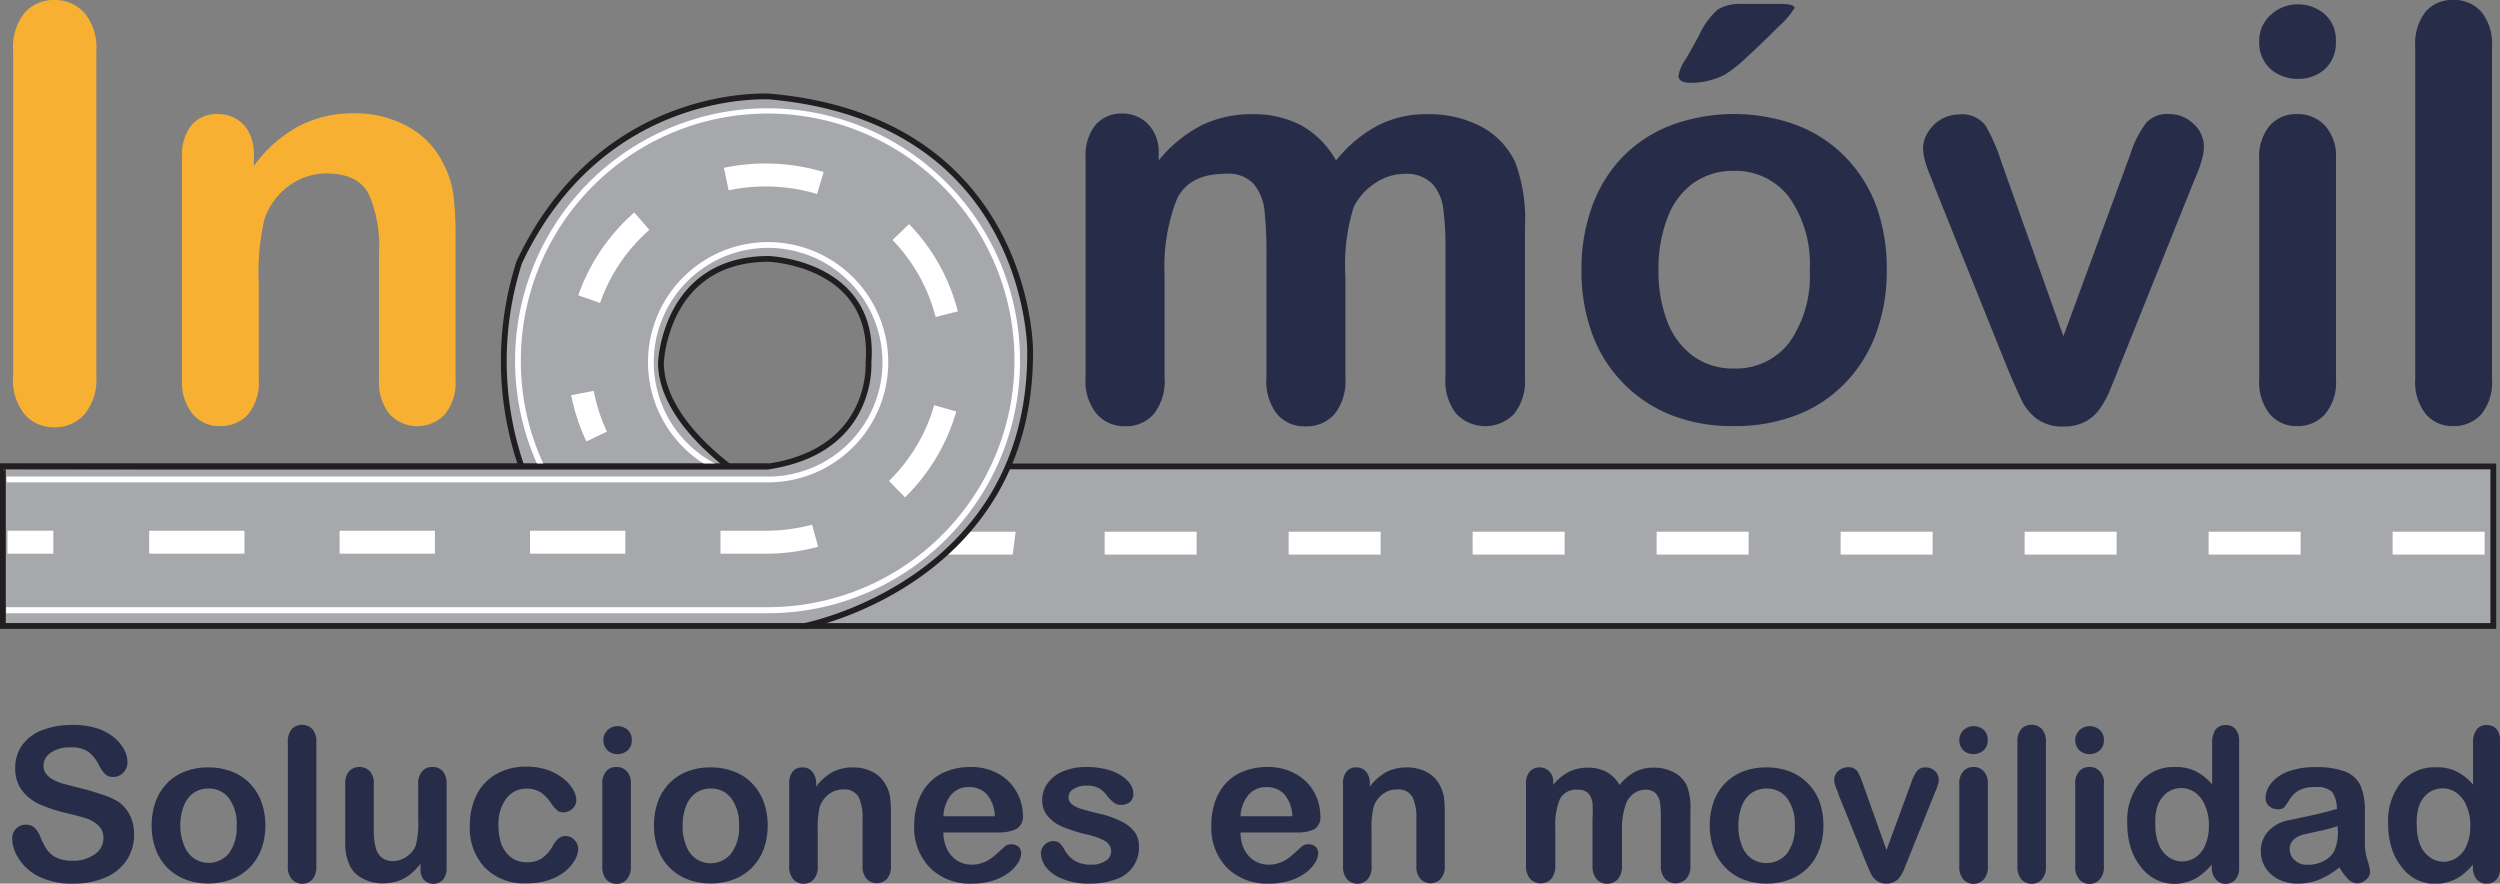 <svg xmlns="http://www.w3.org/2000/svg" viewBox="0 0 190.22 67.23">
  <rect x="0" y="0" width="190.22" height="67.23" fill="#808080" stroke="none"/>
  <title>logotipo-inomovil</title>
  <g>
    <g>
      <g>
        <path d="M102.37,21v7.77a4,4,0,0,1-.84,2.75,2.81,2.81,0,0,1-2.2.92,2.72,2.72,0,0,1-2.15-.92,4,4,0,0,1-.82-2.75V19.44A29.72,29.72,0,0,0,96.21,16a3.74,3.74,0,0,0-.82-2,2.6,2.6,0,0,0-2.09-.78c-1.91,0-3.17.65-3.78,2a14,14,0,0,0-.91,5.64v7.9a4,4,0,0,1-.82,2.74,2.76,2.76,0,0,1-2.17.93,2.79,2.79,0,0,1-2.17-.93,3.91,3.91,0,0,1-.85-2.74V12a3.68,3.68,0,0,1,.76-2.5,2.57,2.57,0,0,1,2-.86,2.69,2.69,0,0,1,2,.81,3,3,0,0,1,.8,2.21v.55a10.3,10.3,0,0,1,3.25-2.67,8.6,8.6,0,0,1,3.85-.85,7.77,7.77,0,0,1,3.79.87,7,7,0,0,1,2.61,2.65,10.21,10.21,0,0,1,3.17-2.66,8,8,0,0,1,3.74-.86,8.54,8.54,0,0,1,4.13.94,5.94,5.94,0,0,1,2.58,2.69,12.35,12.35,0,0,1,.75,5V28.75a4,4,0,0,1-.83,2.75,3.05,3.05,0,0,1-4.38,0,4,4,0,0,1-.84-2.74V18.93a22.06,22.06,0,0,0-.16-3A3.49,3.49,0,0,0,109,14a2.77,2.77,0,0,0-2.14-.77,4,4,0,0,0-2.19.68A4.64,4.64,0,0,0,103,15.76,14.58,14.58,0,0,0,102.37,21Z" fill="#272d49"/>
        <path d="M143.56,20.55a13.79,13.79,0,0,1-.81,4.81,10.67,10.67,0,0,1-2.36,3.79,10.2,10.2,0,0,1-3.68,2.43,13,13,0,0,1-4.81.84,12.63,12.63,0,0,1-4.77-.85,10.52,10.52,0,0,1-6-6.21,13.91,13.91,0,0,1-.8-4.81,14,14,0,0,1,.81-4.85,10.66,10.66,0,0,1,2.33-3.77,10.3,10.3,0,0,1,3.68-2.4,13.85,13.85,0,0,1,9.58,0,10.34,10.34,0,0,1,3.7,2.44,10.56,10.56,0,0,1,2.35,3.76A14,14,0,0,1,143.56,20.55Zm-5.86,0A8.82,8.82,0,0,0,136.13,15a5.13,5.13,0,0,0-4.23-2,5.23,5.23,0,0,0-3,.89,5.63,5.63,0,0,0-2,2.62,10.68,10.68,0,0,0-.71,4,10.63,10.63,0,0,0,.69,4,5.77,5.77,0,0,0,2,2.62,5.16,5.16,0,0,0,3.05.91,5.09,5.09,0,0,0,4.23-2A8.77,8.77,0,0,0,137.7,20.55ZM132.56.3h2.89c.73,0,1.09.1,1.09.32A6.33,6.33,0,0,1,135.35,2c-.8.81-1.61,1.59-2.42,2.33a10.33,10.33,0,0,1-1.69,1.35,5.7,5.7,0,0,1-2.61.62c-.61,0-.92-.18-.92-.54a3,3,0,0,1,.56-1.26l1-1.79a5.73,5.73,0,0,1,1.45-2A3.31,3.31,0,0,1,132.56.3Z" fill="#272d49"/>
        <path d="M152.28,12.32,157,25.58l5.09-13.84a8.06,8.06,0,0,1,1.18-2.36,2.12,2.12,0,0,1,1.75-.7,2.63,2.63,0,0,1,1.89.75,2.34,2.34,0,0,1,.78,1.73,3.54,3.54,0,0,1-.13.9,8.31,8.31,0,0,1-.33,1l-.41,1L161.22,28c-.15.4-.36.91-.61,1.52a7.21,7.21,0,0,1-.83,1.57,3.23,3.23,0,0,1-1.13,1,3.45,3.45,0,0,1-1.64.36,3.21,3.21,0,0,1-2-.56,3.92,3.92,0,0,1-1.09-1.24c-.23-.45-.63-1.34-1.19-2.67L147.19,14.2c-.12-.34-.26-.68-.39-1a7.89,7.89,0,0,1-.34-1,3.49,3.49,0,0,1-.14-.92,2.26,2.26,0,0,1,.36-1.19,2.83,2.83,0,0,1,1-1,2.69,2.69,0,0,1,1.39-.38,2.21,2.21,0,0,1,2,.84A13.3,13.3,0,0,1,152.28,12.32Z" fill="#272d49"/>
        <path d="M174.85,6a3.1,3.1,0,0,1-2.09-.75,2.68,2.68,0,0,1-.86-2.12,2.61,2.61,0,0,1,.88-2,3,3,0,0,1,2.07-.8,3.1,3.1,0,0,1,2,.72,2.62,2.62,0,0,1,.88,2.12,2.68,2.68,0,0,1-.86,2.11A3,3,0,0,1,174.85,6Zm2.89,6V28.87a3.73,3.73,0,0,1-.84,2.65,2.75,2.75,0,0,1-2.12.9,2.61,2.61,0,0,1-2.08-.92,3.85,3.85,0,0,1-.8-2.63V12.17a3.71,3.71,0,0,1,.8-2.61,2.67,2.67,0,0,1,2.08-.88,2.77,2.77,0,0,1,2.12.88A3.38,3.38,0,0,1,177.74,12Z" fill="#272d49"/>
        <path d="M183.77,28.87V3.55A3.94,3.94,0,0,1,184.55.9a2.64,2.64,0,0,1,2.1-.9,2.73,2.73,0,0,1,2.14.89,3.83,3.83,0,0,1,.82,2.66V28.87a3.81,3.81,0,0,1-.83,2.67,2.78,2.78,0,0,1-2.13.88,2.61,2.61,0,0,1-2.08-.92A3.85,3.85,0,0,1,183.77,28.87Z" fill="#272d49"/>
      </g>
      <g>
        <rect x="61.37" y="35.49" width="128.34" height="12.14" fill="#a6a8ab" stroke="#221e20" stroke-miterlimit="10" stroke-width="0.44"/>
        <path d="M189.05,42.2h-7V40.46h7Zm-14,0h-7V40.46h7Zm-14,0h-7V40.46h7Zm-14,0h-7V40.46h7Zm-14,0h-7V40.46h7Zm-14,0h-7V40.46h7Zm-14,0h-7V40.46h7Zm-14,0h-7V40.46h7Zm-14,0H71.9V40.46h5.38Z" fill="#fff"/>
        <path d="M55.39,35.44c-1.8-1.39-5.1-4.42-5.1-7.85,0,0,.3-7.89,8.2-7.89,0,0,8.2.3,7.59,7.89,0,0,.46,6.68-7.59,7.9H.22V47.63h61s17.31-3.34,17.16-21c0,0,0-17.46-19.74-19.28,0,0-12.75-.91-19.13,12.6a24.6,24.6,0,0,0,.15,15.49" fill="#a6a8ab" stroke="#221e20" stroke-miterlimit="10" stroke-width="0.44"/>
        <g>
          <path d="M58.4,46.66l-3.61,0H.47V46.2H54.8l3.6,0A18.78,18.78,0,1,0,39.63,27.45a18.51,18.51,0,0,0,1.73,7.87l-.4.18A19.21,19.21,0,1,1,58.4,46.66Z" fill="#fff"/>
          <path d="M54.34,35.48a8.92,8.92,0,1,1,4,1H.5" fill="none" stroke="#fff" stroke-miterlimit="10" stroke-width="0.44"/>
          <g>
            <path d="M44.62,33.59a15,15,0,0,1-1.16-3.52l1.72-.33a12.67,12.67,0,0,0,1,3.1Z" fill="#fff"/>
            <path d="M54.82,42.13V40.38h3.61a13.54,13.54,0,0,0,3.36-.46l.46,1.68a15.15,15.15,0,0,1-3.8.53Zm-7.24,0H40.33V40.38h7.25Zm-14.49,0H25.84V40.38h7.25Zm-14.49,0H11.35V40.38H18.6Zm50.26-4.29-1.22-1.25a13.06,13.06,0,0,0,3.44-5.76l1.68.48A14.85,14.85,0,0,1,68.86,37.84Zm2.33-13.72a13.15,13.15,0,0,0-3.28-5.86l1.26-1.21a14.82,14.82,0,0,1,3.71,6.64ZM45.66,23.05,44,22.47a14.94,14.94,0,0,1,4.26-6.3l1.15,1.32A13.11,13.11,0,0,0,45.66,23.05Zm16.51-8.29a13.7,13.7,0,0,0-6.73-.28l-.36-1.71a15.37,15.37,0,0,1,7.59.32Z" fill="#fff"/>
            <rect x="0.57" y="40.38" width="3.49" height="1.75" fill="#fff"/>
          </g>
        </g>
        <polyline points="58.49 35.49 0.22 35.49 0.22 35.73" fill="#a6a8ab" stroke="#221e20" stroke-miterlimit="10" stroke-width="0.44"/>
      </g>
      <g>
        <path d="M1,28.55V3.85A4.2,4.2,0,0,1,1.85,1,2.92,2.92,0,0,1,4.12,0,3,3,0,0,1,6.44,1a4.14,4.14,0,0,1,.89,2.9v24.7a4.17,4.17,0,0,1-.89,2.91,3,3,0,0,1-2.32,1,2.91,2.91,0,0,1-2.26-1A4.18,4.18,0,0,1,1,28.55Z" fill="#f8b032"/>
        <path d="M19.32,11.91v.71a10.27,10.27,0,0,1,3.37-3,9,9,0,0,1,4.21-1,8.38,8.38,0,0,1,4.12,1,6.43,6.43,0,0,1,2.72,2.84,7.12,7.12,0,0,1,.75,2.31A24.72,24.72,0,0,1,34.66,18V28.87a3.87,3.87,0,0,1-.8,2.65,2.89,2.89,0,0,1-4.21,0,3.85,3.85,0,0,1-.81-2.63V19.14a9.75,9.75,0,0,0-.8-4.41c-.54-1-1.6-1.53-3.2-1.53a4.71,4.71,0,0,0-2.84.93,5.26,5.26,0,0,0-1.88,2.55,18.1,18.1,0,0,0-.43,4.88v7.31a3.81,3.81,0,0,1-.83,2.67,2.75,2.75,0,0,1-2.12.88,2.62,2.62,0,0,1-2.08-.92,3.85,3.85,0,0,1-.81-2.63V12a3.65,3.65,0,0,1,.73-2.49,2.49,2.49,0,0,1,2-.83,2.66,2.66,0,0,1,1.4.37,2.57,2.57,0,0,1,1,1.09A3.8,3.8,0,0,1,19.32,11.91Z" fill="#f8b032"/>
      </g>
    </g>
    <g>
      <path d="M10.2,63.52a3.39,3.39,0,0,1-.55,1.91,3.61,3.61,0,0,1-1.59,1.32,6,6,0,0,1-2.49.48,5.52,5.52,0,0,1-2.85-.66,3.79,3.79,0,0,1-1.3-1.25A2.84,2.84,0,0,1,.93,63.8a1,1,0,0,1,.29-.74A1,1,0,0,1,2,62.75a.93.93,0,0,1,.64.24,1.92,1.92,0,0,1,.44.71,5,5,0,0,0,.48.93,1.87,1.87,0,0,0,.73.62,2.69,2.69,0,0,0,1.23.24A2.77,2.77,0,0,0,7.21,65a1.47,1.47,0,0,0,.66-1.22,1.27,1.27,0,0,0-.36-.94,2.31,2.31,0,0,0-.91-.56c-.38-.12-.88-.26-1.5-.4A11.61,11.61,0,0,1,3,61.19a3.45,3.45,0,0,1-1.35-1.08,2.77,2.77,0,0,1-.49-1.69,2.91,2.91,0,0,1,.52-1.71,3.33,3.33,0,0,1,1.52-1.15,6.23,6.23,0,0,1,2.34-.4,6,6,0,0,1,1.86.26,3.92,3.92,0,0,1,1.3.71,3,3,0,0,1,.76.93,2.12,2.12,0,0,1,.24.95,1.13,1.13,0,0,1-.3.76,1,1,0,0,1-.74.34A.85.85,0,0,1,8,58.9a2.71,2.71,0,0,1-.46-.66,3.1,3.1,0,0,0-.76-1,2.24,2.24,0,0,0-1.44-.37,2.44,2.44,0,0,0-1.47.4,1.16,1.16,0,0,0-.56,1,1,1,0,0,0,.19.6,1.52,1.52,0,0,0,.52.44,4,4,0,0,0,.68.29l1.13.3a16.17,16.17,0,0,1,1.79.51A5.56,5.56,0,0,1,9,61a2.81,2.81,0,0,1,.87,1A3.25,3.25,0,0,1,10.2,63.52Z" fill="#272d49"/>
      <path d="M20.19,62.81a5.17,5.17,0,0,1-.3,1.79A4,4,0,0,1,19,66a3.89,3.89,0,0,1-1.37.9,4.84,4.84,0,0,1-1.79.32,4.69,4.69,0,0,1-1.77-.32A4,4,0,0,1,12.71,66a3.89,3.89,0,0,1-.87-1.4,5.13,5.13,0,0,1-.3-1.79,5.25,5.25,0,0,1,.3-1.81,3.86,3.86,0,0,1,.87-1.4,3.72,3.72,0,0,1,1.37-.9,4.77,4.77,0,0,1,1.77-.31,4.84,4.84,0,0,1,1.79.32,3.74,3.74,0,0,1,1.38.91,4,4,0,0,1,.87,1.4A5.13,5.13,0,0,1,20.19,62.81Zm-2.18,0a3.25,3.25,0,0,0-.59-2.07A1.88,1.88,0,0,0,15.85,60a1.94,1.94,0,0,0-1.12.33,2.13,2.13,0,0,0-.75,1,4.08,4.08,0,0,0-.26,1.51A3.81,3.81,0,0,0,14,64.3a2.1,2.1,0,0,0,.74,1,2,2,0,0,0,2.7-.4A3.28,3.28,0,0,0,18,62.81Z" fill="#272d49"/>
      <path d="M21.9,65.91V56.48a1.5,1.5,0,0,1,.29-1,1.11,1.11,0,0,1,1.58,0,1.43,1.43,0,0,1,.3,1v9.43a1.43,1.43,0,0,1-.3,1,1,1,0,0,1-.79.33,1,1,0,0,1-.78-.35A1.41,1.41,0,0,1,21.9,65.91Z" fill="#272d49"/>
      <path d="M32,66v-.28a4.61,4.61,0,0,1-.82.83,3,3,0,0,1-.94.5,3.74,3.74,0,0,1-1.16.16,3,3,0,0,1-1.41-.33,2.28,2.28,0,0,1-1-.9,4,4,0,0,1-.4-2v-4.3a1.4,1.4,0,0,1,.29-1,1.12,1.12,0,0,1,1.58,0,1.37,1.37,0,0,1,.3,1v3.48a5.17,5.17,0,0,0,.13,1.27,1.47,1.47,0,0,0,.45.8,1.33,1.33,0,0,0,.9.29,1.78,1.78,0,0,0,1-.33,1.84,1.84,0,0,0,.71-.85,6.5,6.5,0,0,0,.19-2V59.69a1.37,1.37,0,0,1,.3-1,1,1,0,0,1,.79-.33,1,1,0,0,1,.78.32,1.45,1.45,0,0,1,.29,1V66a1.35,1.35,0,0,1-.28.94,1,1,0,0,1-.73.31,1,1,0,0,1-.74-.33A1.3,1.3,0,0,1,32,66Z" fill="#272d49"/>
      <path d="M44,64.54a1.84,1.84,0,0,1-.24.86,3,3,0,0,1-.74.88,3.77,3.77,0,0,1-1.26.68,5.28,5.28,0,0,1-1.7.25A4.16,4.16,0,0,1,36.88,66a4.35,4.35,0,0,1-1.13-3.15,5.29,5.29,0,0,1,.51-2.37,3.75,3.75,0,0,1,1.5-1.58,4.56,4.56,0,0,1,2.34-.57,4.8,4.8,0,0,1,1.55.25,4.07,4.07,0,0,1,1.19.64,2.89,2.89,0,0,1,.75.83,1.66,1.66,0,0,1,.26.82.88.88,0,0,1-.29.66,1,1,0,0,1-.71.28.68.68,0,0,1-.45-.15,2.61,2.61,0,0,1-.4-.44,3.1,3.1,0,0,0-.83-.91,1.9,1.9,0,0,0-1.1-.3,1.87,1.87,0,0,0-1.55.75,3.22,3.22,0,0,0-.59,2.06A4,4,0,0,0,38.08,64a2.35,2.35,0,0,0,.44.88,1.94,1.94,0,0,0,.69.55,2.18,2.18,0,0,0,.89.18,2,2,0,0,0,1.12-.3,2.66,2.66,0,0,0,.82-.92,2.29,2.29,0,0,1,.43-.57.84.84,0,0,1,.57-.21.85.85,0,0,1,.66.3A1,1,0,0,1,44,64.54Z" fill="#272d49"/>
      <path d="M47,57.38a1.11,1.11,0,0,1-.77-.28,1.09,1.09,0,0,1,0-1.55,1.09,1.09,0,0,1,.76-.3,1.11,1.11,0,0,1,.75.27,1,1,0,0,1,.33.79,1,1,0,0,1-.32.79A1.13,1.13,0,0,1,47,57.38ZM48,59.62v6.29a1.37,1.37,0,0,1-.31,1,1,1,0,0,1-.79.34,1,1,0,0,1-.78-.35,1.46,1.46,0,0,1-.29-1V59.69a1.42,1.42,0,0,1,.29-1,1,1,0,0,1,.78-.33,1,1,0,0,1,.79.33A1.23,1.23,0,0,1,48,59.62Z" fill="#272d49"/>
      <path d="M58.41,62.81a5.17,5.17,0,0,1-.3,1.79A4,4,0,0,1,57.23,66a3.89,3.89,0,0,1-1.37.9,4.84,4.84,0,0,1-1.79.32,4.69,4.69,0,0,1-1.77-.32A4,4,0,0,1,50.93,66a3.89,3.89,0,0,1-.87-1.4,5.13,5.13,0,0,1-.3-1.79,5.25,5.25,0,0,1,.3-1.81,3.86,3.86,0,0,1,.87-1.4,3.72,3.72,0,0,1,1.37-.9,4.77,4.77,0,0,1,1.77-.31,4.84,4.84,0,0,1,1.79.32,3.74,3.74,0,0,1,1.38.91,4,4,0,0,1,.87,1.4A5.13,5.13,0,0,1,58.41,62.81Zm-2.18,0a3.25,3.25,0,0,0-.59-2.07A1.88,1.88,0,0,0,54.07,60a1.94,1.94,0,0,0-1.12.33,2.13,2.13,0,0,0-.75,1,4.08,4.08,0,0,0-.26,1.51,3.81,3.81,0,0,0,.26,1.49,2.1,2.1,0,0,0,.74,1,2,2,0,0,0,2.7-.4A3.28,3.28,0,0,0,56.23,62.81Z" fill="#272d49"/>
      <path d="M62.1,59.59v.26a3.9,3.9,0,0,1,1.25-1.11,3.38,3.38,0,0,1,1.56-.35,3.22,3.22,0,0,1,1.54.37,2.4,2.4,0,0,1,1,1.06,2.63,2.63,0,0,1,.28.86,9.48,9.48,0,0,1,.06,1.18v4a1.47,1.47,0,0,1-.29,1,1.07,1.07,0,0,1-1.57,0,1.41,1.41,0,0,1-.3-1V62.28a3.61,3.61,0,0,0-.3-1.64,1.22,1.22,0,0,0-1.19-.57,1.71,1.71,0,0,0-1.06.35,2,2,0,0,0-.7.95,6.61,6.61,0,0,0-.16,1.81v2.73a1.38,1.38,0,0,1-.31,1,1,1,0,0,1-.79.33,1,1,0,0,1-.77-.35,1.41,1.41,0,0,1-.3-1V59.62a1.35,1.35,0,0,1,.27-.92.92.92,0,0,1,.74-.31,1,1,0,0,1,.52.13,1.14,1.14,0,0,1,.37.41A1.46,1.46,0,0,1,62.1,59.59Z" fill="#272d49"/>
      <path d="M76,63.34H71.78a3,3,0,0,0,.3,1.31,2.08,2.08,0,0,0,.78.85,2,2,0,0,0,1.06.29,2.26,2.26,0,0,0,.71-.1,2.49,2.49,0,0,0,.63-.28,4.69,4.69,0,0,0,.55-.42l.66-.6a.71.71,0,0,1,.48-.15.8.8,0,0,1,.54.18.67.67,0,0,1,.21.52,1.44,1.44,0,0,1-.23.69,3,3,0,0,1-.7.76,4,4,0,0,1-1.17.6,5,5,0,0,1-1.62.24A4.31,4.31,0,0,1,70.73,66a4.41,4.41,0,0,1-1.17-3.24A5.36,5.36,0,0,1,69.85,61a4,4,0,0,1,.84-1.42,3.56,3.56,0,0,1,1.35-.9,4.82,4.82,0,0,1,1.78-.32,4.23,4.23,0,0,1,2.19.54,3.55,3.55,0,0,1,1.36,1.39A3.71,3.71,0,0,1,77.83,62a1.09,1.09,0,0,1-.47,1.06A3,3,0,0,1,76,63.34Zm-4.25-1.23h3.94a2.63,2.63,0,0,0-.6-1.67,1.77,1.77,0,0,0-1.37-.55,1.7,1.7,0,0,0-1.33.56A2.81,2.81,0,0,0,71.78,62.11Z" fill="#272d49"/>
      <path d="M86.66,64.39a2.52,2.52,0,0,1-1.74,2.51,5.78,5.78,0,0,1-2.08.33,5,5,0,0,1-2-.36A3,3,0,0,1,79.6,66a1.85,1.85,0,0,1-.4-1.08.85.85,0,0,1,.26-.61A.86.86,0,0,1,80.1,64a.76.76,0,0,1,.53.16,1.85,1.85,0,0,1,.35.47,2.34,2.34,0,0,0,.8.87,2.41,2.41,0,0,0,1.27.29,1.87,1.87,0,0,0,1.07-.29.83.83,0,0,0,.42-.67A.89.89,0,0,0,84.1,64a5.12,5.12,0,0,0-1.43-.51,11.94,11.94,0,0,1-1.82-.58,2.91,2.91,0,0,1-1.13-.81,1.84,1.84,0,0,1-.42-1.23,2.19,2.19,0,0,1,.39-1.24,2.69,2.69,0,0,1,1.15-.92,4.42,4.42,0,0,1,1.83-.35,5.87,5.87,0,0,1,1.52.18,3.5,3.5,0,0,1,1.12.47,2.28,2.28,0,0,1,.69.65,1.24,1.24,0,0,1,.23.7A.79.79,0,0,1,86,61a1,1,0,0,1-.71.24.87.87,0,0,1-.57-.19,3.81,3.81,0,0,1-.54-.57,1.66,1.66,0,0,0-.58-.51,1.79,1.79,0,0,0-.91-.19,1.73,1.73,0,0,0-1,.25.72.72,0,0,0-.39.62.66.66,0,0,0,.28.56,2.21,2.21,0,0,0,.77.36c.33.1.77.22,1.34.35a7.07,7.07,0,0,1,1.65.59,2.66,2.66,0,0,1,1,.81A1.75,1.75,0,0,1,86.66,64.39Z" fill="#272d49"/>
      <path d="M98.64,63.34H94.39a2.9,2.9,0,0,0,.29,1.31,2.15,2.15,0,0,0,.78.85,2,2,0,0,0,1.06.29,2.26,2.26,0,0,0,.71-.1,2.34,2.34,0,0,0,.63-.28,4.69,4.69,0,0,0,.55-.42l.66-.6a.73.73,0,0,1,.48-.15.77.77,0,0,1,.54.18.67.67,0,0,1,.21.52,1.44,1.44,0,0,1-.23.69,2.87,2.87,0,0,1-.7.76,4,4,0,0,1-1.17.6,5,5,0,0,1-1.62.24A4.31,4.31,0,0,1,93.33,66a4.4,4.4,0,0,1-1.16-3.24A5.36,5.36,0,0,1,92.45,61a4,4,0,0,1,.84-1.42,3.56,3.56,0,0,1,1.35-.9,4.86,4.86,0,0,1,1.78-.32,4.23,4.23,0,0,1,2.19.54A3.49,3.49,0,0,1,100,60.3a3.6,3.6,0,0,1,.46,1.74A1.09,1.09,0,0,1,100,63.1,3,3,0,0,1,98.64,63.34Zm-4.25-1.23h3.94a2.74,2.74,0,0,0-.6-1.67,1.81,1.81,0,0,0-1.38-.55,1.72,1.72,0,0,0-1.33.56A2.75,2.75,0,0,0,94.39,62.11Z" fill="#272d49"/>
      <path d="M104.23,59.59v.26a3.93,3.93,0,0,1,1.26-1.11,3.38,3.38,0,0,1,1.56-.35,3.25,3.25,0,0,1,1.54.37,2.4,2.4,0,0,1,1,1.06,2.89,2.89,0,0,1,.28.86,9.48,9.48,0,0,1,.06,1.18v4a1.42,1.42,0,0,1-.3,1,1.05,1.05,0,0,1-1.56,0,1.41,1.41,0,0,1-.3-1V62.28a3.61,3.61,0,0,0-.3-1.64,1.22,1.22,0,0,0-1.19-.57,1.71,1.71,0,0,0-1.06.35,2,2,0,0,0-.7.95,6.61,6.61,0,0,0-.16,1.81v2.73a1.38,1.38,0,0,1-.31,1,1,1,0,0,1-.79.33,1,1,0,0,1-.77-.35,1.41,1.41,0,0,1-.3-1V59.62a1.35,1.35,0,0,1,.27-.92.91.91,0,0,1,.74-.31,1,1,0,0,1,.51.13,1,1,0,0,1,.37.41A1.34,1.34,0,0,1,104.23,59.59Z" fill="#272d49"/>
      <path d="M123.41,63v2.89a1.45,1.45,0,0,1-.31,1,1.06,1.06,0,0,1-.82.35,1,1,0,0,1-.8-.35,1.5,1.5,0,0,1-.31-1V62.39a10.69,10.69,0,0,0,0-1.27,1.42,1.42,0,0,0-.3-.74,1,1,0,0,0-.78-.29,1.39,1.39,0,0,0-1.41.73,5.09,5.09,0,0,0-.34,2.1v2.94a1.51,1.51,0,0,1-.3,1,1.11,1.11,0,0,1-1.62,0,1.47,1.47,0,0,1-.31-1V59.64a1.34,1.34,0,0,1,.28-.93,1,1,0,0,1,.74-.32,1,1,0,0,1,.75.3,1.1,1.1,0,0,1,.3.82v.21a3.74,3.74,0,0,1,1.21-1,3.19,3.19,0,0,1,1.43-.31,3,3,0,0,1,1.41.32,2.64,2.64,0,0,1,1,1,3.59,3.59,0,0,1,1.18-1,2.93,2.93,0,0,1,1.39-.32,3.13,3.13,0,0,1,1.54.35,2.16,2.16,0,0,1,1,1,4.5,4.5,0,0,1,.28,1.85v4.25a1.45,1.45,0,0,1-.31,1,1.12,1.12,0,0,1-1.63,0,1.47,1.47,0,0,1-.31-1V62.2a8.35,8.35,0,0,0-.06-1.12,1.27,1.27,0,0,0-.33-.71,1,1,0,0,0-.79-.28,1.46,1.46,0,0,0-.82.25,1.71,1.71,0,0,0-.6.68A5.47,5.47,0,0,0,123.41,63Z" fill="#272d49"/>
      <path d="M138.74,62.81a5.17,5.17,0,0,1-.3,1.79,3.8,3.8,0,0,1-2.24,2.31,4.84,4.84,0,0,1-1.79.32,4.78,4.78,0,0,1-1.78-.32,3.87,3.87,0,0,1-1.36-.91,3.92,3.92,0,0,1-.88-1.4,5.13,5.13,0,0,1-.3-1.79,5.25,5.25,0,0,1,.3-1.81,3.86,3.86,0,0,1,.87-1.4,3.8,3.8,0,0,1,1.37-.9,4.86,4.86,0,0,1,1.78-.31,4.91,4.91,0,0,1,1.79.32,3.78,3.78,0,0,1,1.37.91,3.83,3.83,0,0,1,.88,1.4A5.38,5.38,0,0,1,138.74,62.81Zm-2.18,0a3.25,3.25,0,0,0-.58-2.07,1.89,1.89,0,0,0-1.57-.74,2,2,0,0,0-1.13.33,2.13,2.13,0,0,0-.75,1,4.08,4.08,0,0,0-.26,1.51,4,4,0,0,0,.26,1.49,2.1,2.1,0,0,0,.74,1,2.05,2.05,0,0,0,2.71-.4A3.28,3.28,0,0,0,136.56,62.81Z" fill="#272d49"/>
      <path d="M141.78,59.74l1.76,4.94,1.89-5.15a3.06,3.06,0,0,1,.44-.88.8.8,0,0,1,.65-.26,1,1,0,0,1,.71.28.87.87,0,0,1,.29.64,1.55,1.55,0,0,1-.05.34q-.06.2-.12.36l-.16.38-2.08,5.17-.23.57a2.85,2.85,0,0,1-.31.58,1.26,1.26,0,0,1-.42.38,1.28,1.28,0,0,1-.61.14,1.18,1.18,0,0,1-.74-.21,1.49,1.49,0,0,1-.41-.47c-.08-.16-.23-.49-.44-1l-2.07-5.12c0-.12-.09-.25-.14-.38a3,3,0,0,1-.13-.39,1.16,1.16,0,0,1-.05-.34.8.8,0,0,1,.13-.44,1,1,0,0,1,.38-.36,1,1,0,0,1,.51-.14.83.83,0,0,1,.75.31A5.9,5.9,0,0,1,141.78,59.74Z" fill="#272d49"/>
      <path d="M150.18,57.38a1.13,1.13,0,0,1-.78-.28,1.09,1.09,0,0,1,0-1.55,1.1,1.1,0,0,1,.77-.3,1.15,1.15,0,0,1,.75.27,1,1,0,0,1,.32.79,1,1,0,0,1-.32.79A1.12,1.12,0,0,1,150.18,57.38Zm1.07,2.24v6.29a1.37,1.37,0,0,1-.31,1,1,1,0,0,1-.79.34,1,1,0,0,1-.77-.35,1.41,1.41,0,0,1-.3-1V59.69a1.37,1.37,0,0,1,.3-1,1,1,0,0,1,.77-.33,1,1,0,0,1,.79.33A1.23,1.23,0,0,1,151.25,59.62Z" fill="#272d49"/>
      <path d="M153.5,65.91V56.48a1.45,1.45,0,0,1,.29-1,1,1,0,0,1,.78-.33,1,1,0,0,1,.8.33,1.43,1.43,0,0,1,.3,1v9.43a1.38,1.38,0,0,1-.31,1,1,1,0,0,1-.79.33,1,1,0,0,1-.78-.35A1.46,1.46,0,0,1,153.5,65.91Z" fill="#272d49"/>
      <path d="M159,57.38a1.11,1.11,0,0,1-.77-.28,1.07,1.07,0,0,1,0-1.55,1.11,1.11,0,0,1,.77-.3,1.15,1.15,0,0,1,.75.27,1,1,0,0,1,.33.79,1,1,0,0,1-.32.79A1.15,1.15,0,0,1,159,57.38Zm1.08,2.24v6.29a1.42,1.42,0,0,1-.31,1,1,1,0,0,1-.79.34,1,1,0,0,1-.78-.35,1.41,1.41,0,0,1-.3-1V59.69a1.37,1.37,0,0,1,.3-1,1,1,0,0,1,.78-.33,1,1,0,0,1,.79.33A1.27,1.27,0,0,1,160.09,59.62Z" fill="#272d49"/>
      <path d="M168.29,66v-.21a5.92,5.92,0,0,1-.87.82,3.2,3.2,0,0,1-.92.47,3.41,3.41,0,0,1-1.09.17A3.17,3.17,0,0,1,164,66.9a3.28,3.28,0,0,1-1.15-1,4.27,4.27,0,0,1-.74-1.44,6.05,6.05,0,0,1-.25-1.79,4.65,4.65,0,0,1,1-3.18,3.31,3.31,0,0,1,2.61-1.13,3.47,3.47,0,0,1,1.59.32,4.28,4.28,0,0,1,1.26,1V56.51a1.69,1.69,0,0,1,.26-1,.9.9,0,0,1,.76-.34.93.93,0,0,1,.76.31,1.39,1.39,0,0,1,.27.93V66a1.36,1.36,0,0,1-.29.94,1,1,0,0,1-.74.31.93.93,0,0,1-.73-.33A1.29,1.29,0,0,1,168.29,66ZM164,62.79a3.64,3.64,0,0,0,.28,1.51,2.07,2.07,0,0,0,.75.93,1.85,1.85,0,0,0,1,.32,1.94,1.94,0,0,0,1-.3,2.05,2.05,0,0,0,.75-.92,3.65,3.65,0,0,0,.29-1.54,3.57,3.57,0,0,0-.29-1.49,2.18,2.18,0,0,0-.76-1,1.84,1.84,0,0,0-2.12,0,2.21,2.21,0,0,0-.73,1A3.94,3.94,0,0,0,164,62.79Z" fill="#272d49"/>
      <path d="M178,66a6.42,6.42,0,0,1-1.52.92,4.33,4.33,0,0,1-1.65.31,3.12,3.12,0,0,1-1.47-.33,2.44,2.44,0,0,1-1-.9,2.4,2.4,0,0,1-.34-1.23,2.19,2.19,0,0,1,.57-1.52,2.76,2.76,0,0,1,1.55-.84l1-.21,1.4-.31c.39-.09.81-.21,1.27-.34a2.34,2.34,0,0,0-.34-1.26,1.55,1.55,0,0,0-1.27-.4,2.57,2.57,0,0,0-1.25.23,2,2,0,0,0-.72.69c-.2.31-.34.51-.42.61a.68.68,0,0,1-.53.15.92.92,0,0,1-.63-.24.77.77,0,0,1-.27-.6,1.84,1.84,0,0,1,.41-1.11,3,3,0,0,1,1.26-.9,5.83,5.83,0,0,1,2.15-.35,6.19,6.19,0,0,1,2.25.34,2.14,2.14,0,0,1,1.16,1.07,4.82,4.82,0,0,1,.33,1.95V63c0,.36,0,.75,0,1.19a4.59,4.59,0,0,0,.2,1.28,3.7,3.7,0,0,1,.2.85.8.8,0,0,1-.31.61,1,1,0,0,1-.71.28,1,1,0,0,1-.66-.32A4.73,4.73,0,0,1,178,66Zm-.14-3.14a12.21,12.21,0,0,1-1.39.37l-1.26.28a1.69,1.69,0,0,0-.67.36.93.93,0,0,0-.32.74,1.1,1.1,0,0,0,.38.84,1.34,1.34,0,0,0,1,.35,2.54,2.54,0,0,0,1.19-.28,1.9,1.9,0,0,0,.8-.73,3.41,3.41,0,0,0,.29-1.62Z" fill="#272d49"/>
      <path d="M188.16,66v-.21a5.88,5.88,0,0,1-.86.82,3.2,3.2,0,0,1-.92.47,3.46,3.46,0,0,1-1.09.17,3.17,3.17,0,0,1-1.44-.33,3.28,3.28,0,0,1-1.15-1,4.27,4.27,0,0,1-.74-1.44,6.05,6.05,0,0,1-.25-1.79,4.69,4.69,0,0,1,1-3.18,3.35,3.35,0,0,1,2.62-1.13,3.47,3.47,0,0,1,1.59.32,4.12,4.12,0,0,1,1.25,1V56.51a1.62,1.62,0,0,1,.27-1,.9.9,0,0,1,.76-.34.94.94,0,0,1,.76.31,1.39,1.39,0,0,1,.27.93V66a1.36,1.36,0,0,1-.29.94,1,1,0,0,1-.74.31,1,1,0,0,1-.74-.33A1.33,1.33,0,0,1,188.16,66Zm-4.27-3.19a3.81,3.81,0,0,0,.27,1.51,2.15,2.15,0,0,0,.76.93,1.82,1.82,0,0,0,1,.32,1.94,1.94,0,0,0,1-.3,2.12,2.12,0,0,0,.75-.92,3.65,3.65,0,0,0,.29-1.54,3.57,3.57,0,0,0-.29-1.49,2.25,2.25,0,0,0-.76-1,1.84,1.84,0,0,0-2.12,0,2.14,2.14,0,0,0-.73,1A3.94,3.94,0,0,0,183.89,62.79Z" fill="#272d49"/>
    </g>
  </g>
</svg>
